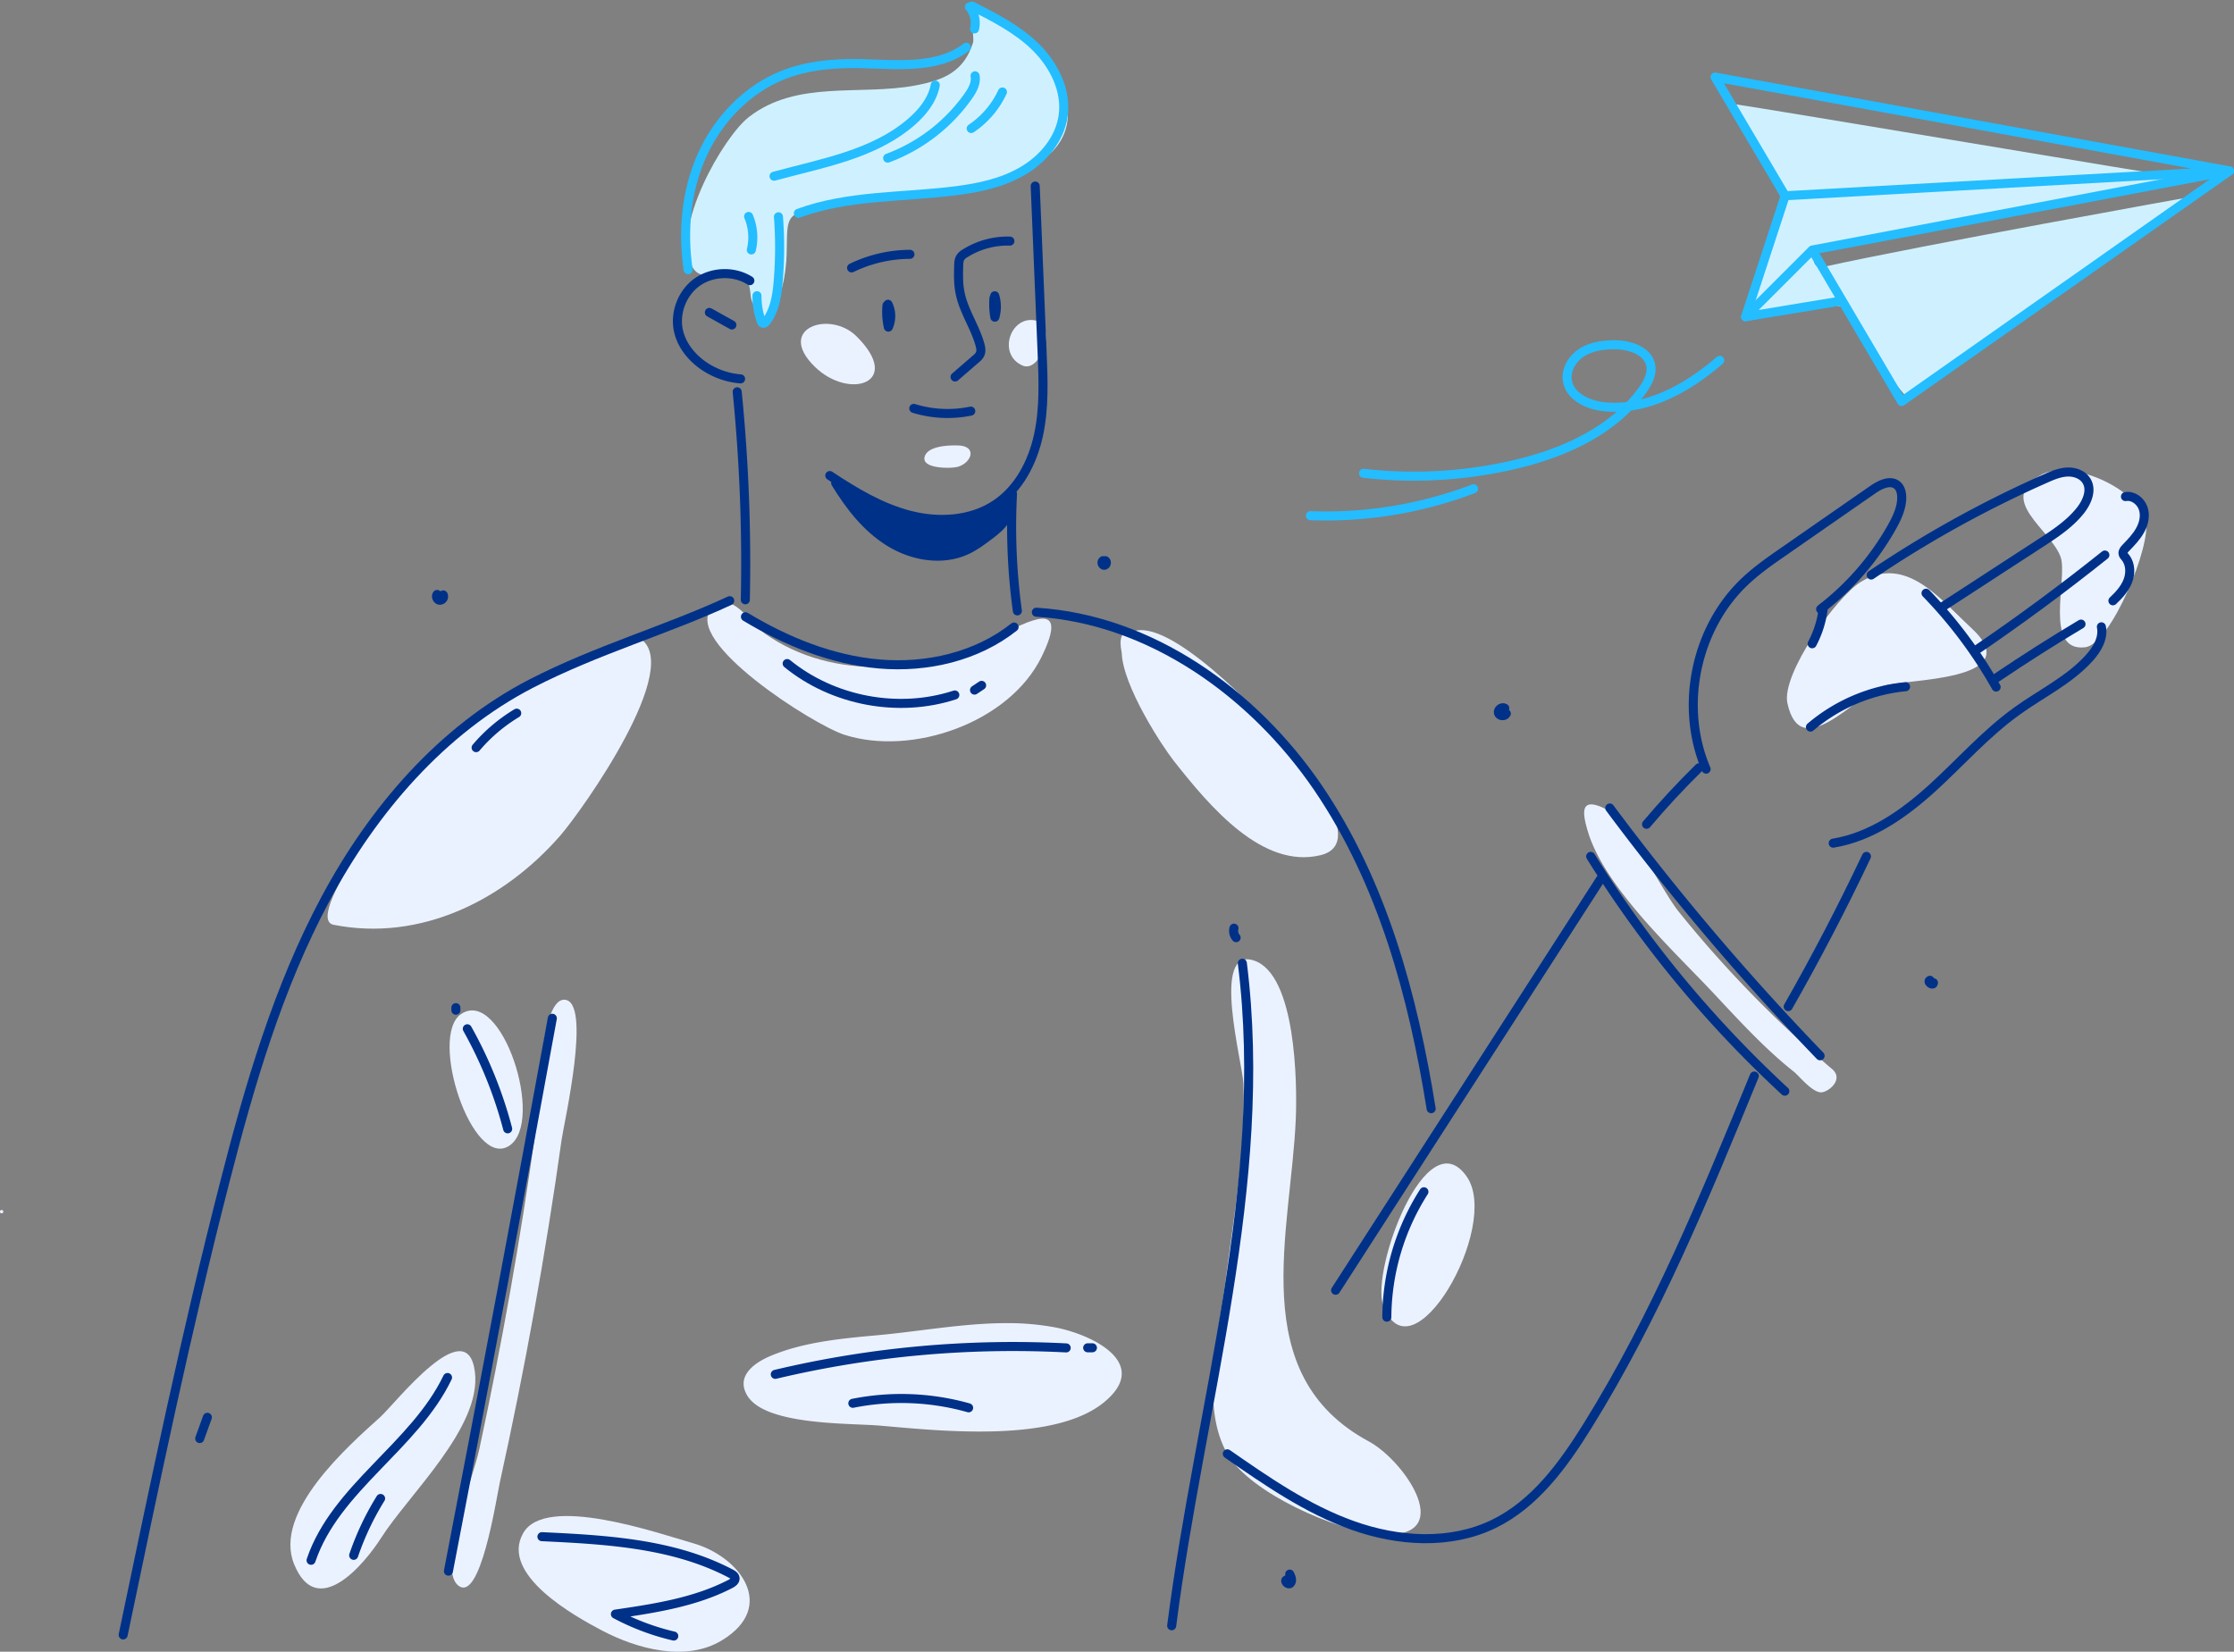 <svg xmlns="http://www.w3.org/2000/svg" width="1975.926" height="1461.156" viewBox="0 0 1975.926 1461.156">
  <rect x="0" y="0" width="1975.926" height="1461.156" fill="#808080" stroke="none"/>
  <g id="Message_Sent" data-name="Message Sent" transform="translate(-459.574 -398.619)">
    <g id="shadow">
      <g id="Group_67" data-name="Group 67">
        <path id="Path_438" data-name="Path 438" d="M1180.1,722.9c30.6,30.1,78.8,14.5,36.9-26.9C1193.5,672.8,1145.5,688.9,1180.1,722.9Z" fill="#ebf2ff"/>
        <path id="Path_439" data-name="Path 439" d="M1364,722c16,7,31-36.4,11-40C1353.1,678,1341.6,712.2,1364,722Z" fill="#ebf2ff"/>
        <path id="Path_440" data-name="Path 440" d="M1298.9,812.4a39.168,39.168,0,0,0,7.7-.8c12.5-3.6,17.4-18.2.7-18.9-7.5-.3-26,.1-29.6,9.1C1274.2,810.6,1288.8,812.6,1298.9,812.4Z" fill="#ebf2ff"/>
        <path id="Path_441" data-name="Path 441" d="M1206.4,1048.6c59.7,19.2,145.8-10.5,174.4-68.9,25.6-52.3-11.3-31.7-38.9-18.2-32.2,15.8-67.5,26.3-103.5,27.1-36.2.8-72.5-8.4-102.3-29.5-12.9-9.2-30.7-40.7-47.2-22.1C1063.4,966,1178.3,1039.5,1206.4,1048.6Z" fill="#ebf2ff"/>
        <path id="Path_442" data-name="Path 442" d="M754.6,1216.7c76.9,15.2,150.7-21.7,200.6-79,18.8-21.6,111.1-151.2,69.6-174.8-7-4-111.8,44.1-178.8,97.1C830.8,1072,724.8,1210.8,754.6,1216.7Z" fill="#ebf2ff"/>
        <path id="Path_443" data-name="Path 443" d="M867.5,1295.6c-29.2,19.5,9.8,138.3,42.6,116.5C942,1390.9,903.2,1271.8,867.5,1295.6Z" fill="#ebf2ff"/>
        <path id="Path_444" data-name="Path 444" d="M879.6,1612.2c-6.8-54.2-70.6,28.2-83.6,39.9-28.8,26-95,84.1-76.3,130.2,20.2,49.9,61.8.6,77.2-23.6C821.4,1720.4,885.8,1660.9,879.6,1612.2Z" fill="#ebf2ff"/>
        <path id="Path_445" data-name="Path 445" d="M956.3,1406.9c2-14.5,27.4-124.2,2.1-123.9-22.2.3-23.3,103.4-25.5,119.1q-19.65,140.1-49.4,278.6c-5.4,25.1-36.2,103.6-19.5,119.7,20.3,19.5,34.6-76.6,37.8-91.1Q934.95,1559.15,956.3,1406.9Z" fill="#ebf2ff"/>
        <path id="Path_446" data-name="Path 446" d="M1072.3,1763.7c-29.7-8.4-130.2-43.8-150-8.8-20.8,36.7,45.9,73.6,70.1,86.3,30.2,15.8,73.5,28,105.5,8.6C1147.4,1820,1114.1,1775.4,1072.3,1763.7Z" fill="#ebf2ff"/>
        <path id="Path_447" data-name="Path 447" d="M1349.7,1569.1c-37.7,0-76.1,7.2-113,10.6-31.8,2.9-66.1,5.9-95.8,18.5-14.5,6.2-30.7,17.9-20.3,35.1,16.2,26.6,90.8,24.1,117.7,26.5,52.1,4.5,153.6,15.7,197.9-20.8,42-34.6-11-60-43.7-66.2A227.747,227.747,0,0,0,1349.7,1569.1Z" fill="#ebf2ff"/>
        <path id="Path_448" data-name="Path 448" d="M1670.2,1673.7c-109.7-59.1-68.6-185.5-64.5-286.1,1.2-29.7.4-127-37.1-139.3-38.5-12.7-9.7,91.5-9.2,109.5,1.8,58.4-8.4,116.4-15.9,174-5.8,44.9-23,112.2,2.3,154,20.3,33.5,94.8,66.8,133.7,69.9C1749.7,1761.5,1703.1,1691.5,1670.2,1673.7Z" fill="#ebf2ff"/>
        <path id="Path_449" data-name="Path 449" d="M1756.9,1439.5c-35.7-51.4-84.8,82.6-74,113.3C1707.5,1622.3,1787.5,1483.5,1756.9,1439.5Z" fill="#ebf2ff"/>
        <path id="Path_450" data-name="Path 450" d="M2080.1,1344.4a1029.829,1029.829,0,0,1-135.9-139.5c-15.2-18.9-44.7-80.9-64.8-90.8-22-10.8-20.8,2.4-15.2,20.7,15.3,50,77.8,106.8,112.8,144.4,21.7,23.2,44.1,47.6,69,67.3,5,3.9,17.6,20.2,25.7,18.3C2079.2,1363,2089.7,1352.6,2080.1,1344.4Z" fill="#ebf2ff"/>
        <path id="Path_451" data-name="Path 451" d="M2202.9,953.9c-27-24.8-57.4-65.1-97.5-40.5-21.4,13.1-70.5,81.4-64.9,107.3,11.7,53.8,59.7-6.4,84.8-15.3C2142.8,999.1,2255,1001.9,2202.9,953.9Z" fill="#ebf2ff"/>
        <path id="Path_452" data-name="Path 452" d="M2357.4,859.4c-7.8-29-66.4-55-92.5-40.7-40.2,21.9,8.8,48.4,17.3,72.8,6.4,18.5-15.4,84.1,21.7,79.7C2326.7,968.5,2362.9,880,2357.4,859.4Z" fill="#ebf2ff"/>
        <path id="Path_453" data-name="Path 453" d="M461,1469a1.5,1.5,0,0,0,0,3A1.5,1.5,0,0,0,461,1469Z" fill="#ebf2ff"/>
        <path id="Path_454" data-name="Path 454" d="M1592.8,1051.3c-17.6-21.1-100.1-108.3-132-93.6-9.7-1.8-11.6,6-9.1,18.3,1,29.5,35.5,82.3,46.3,96,32.3,41,78.3,95.3,129.3,83.2C1675,1144,1599.7,1059.6,1592.8,1051.3Z" fill="#ebf2ff"/>
      </g>
    </g>
    <g id="color_shadow">
      <g id="Group_68" data-name="Group 68">
        <path id="Path_455" data-name="Path 455" d="M2071.7,634.9c-9.4,2.1-11.1-12.8-1.7-14.9,23.7-5.3,47.6-9.7,71.5-13.6,83.4-13.8,249.4-49.8,249.7-50.2-14.9-1.7-367.1-61.2-400.4-65.9,9.3,14.5,56.2,77.8,41.6,102.2-11.3,30.6-17.6,47.2-25.7,71.5-9.7,29.1,61.1.5,81.9,5.7h.2c16.9,26.7,34.1,53.1,54.6,77.3,3.3,3.8,9.2,2.9,12.7,0,68.9-57,229.9-165.7,244.6-174.8C2398.8,572.5,2156.4,616,2071.7,634.9Z" fill="#cff1ff"/>
        <path id="Path_456" data-name="Path 456" d="M1166,587c70-22,286-4,228.5-124.3-8.7-18.3-63.1-65.4-76.6-49.2.9-1,3.2,19.8,2.4,22.6-8,25.6-25.4,33.4-51.5,38.2-49,9.1-104.3-5.1-146.8,27.8-22.9,17.7-69.4,99.3-50,132.8,9.5,16.4,30.4-1.5,41.5,5.6,14.6,9.4,6.1,21.1,14,29.1,9.7,9.9,11.2,18.1,19.2-2.4C1164.3,622,1146.3,593.2,1166,587Z" fill="#cff1ff"/>
      </g>
    </g>
    <g id="outline">
      <g id="Group_69" data-name="Group 69">
        <path id="Path_457" data-name="Path 457" d="M1122.8,646.9c-14.1-8.9-33.5-8.2-47,1.6-13.4,9.8-20,28.1-15.8,44.2,2.9,11.2,10.4,20.8,19.6,27.8a67.535,67.535,0,0,0,35,13.3" fill="none" stroke="#003188" stroke-linecap="round" stroke-linejoin="round" stroke-miterlimit="10" stroke-width="8"/>
        <path id="Path_458" data-name="Path 458" d="M1087,675c6.6,3.7,13.3,7.4,19.9,11.1" fill="none" stroke="#003188" stroke-linecap="round" stroke-linejoin="round" stroke-miterlimit="10" stroke-width="8"/>
        <path id="Path_459" data-name="Path 459" d="M1244.1,668.8a61.987,61.987,0,0,0,1.2,19.2,23.8,23.8,0,0,0-.3-20.2" fill="none" stroke="#003188" stroke-linecap="round" stroke-linejoin="round" stroke-miterlimit="10" stroke-width="8"/>
        <path id="Path_460" data-name="Path 460" d="M1212.8,635.6a119.789,119.789,0,0,1,51.6-12" fill="none" stroke="#003188" stroke-linecap="round" stroke-linejoin="round" stroke-miterlimit="10" stroke-width="8"/>
        <path id="Path_461" data-name="Path 461" d="M1352.8,611.9a70.818,70.818,0,0,0-39.6,10.8,11.546,11.546,0,0,0-4.3,3.9c-1.2,2.1-1.3,4.6-1.4,7-.2,8-.4,16.1,1.2,23.9,3.1,16.1,13.2,30.1,17.6,45.9.7,2.6,1.3,5.5.3,8-.8,2.2-2.7,3.8-4.5,5.3-5.9,5.1-11.9,10.3-17.8,15.4" fill="none" stroke="#003188" stroke-linecap="round" stroke-linejoin="round" stroke-miterlimit="10" stroke-width="8"/>
        <path id="Path_462" data-name="Path 462" d="M1338.7,662.4a67.462,67.462,0,0,0,.8,16.8,32.876,32.876,0,0,0-.1-18.9" fill="none" stroke="#003188" stroke-linecap="round" stroke-linejoin="round" stroke-miterlimit="10" stroke-width="8"/>
        <path id="Path_463" data-name="Path 463" d="M1267.8,759.9a101.325,101.325,0,0,0,50.4,2.4" fill="none" stroke="#003188" stroke-linecap="round" stroke-linejoin="round" stroke-miterlimit="10" stroke-width="8"/>
        <path id="Path_464" data-name="Path 464" d="M1375.2,563.2q3,73.65,6.1,147.3c1,24.4,2,49.2-3.2,73.1s-17.3,47.3-37.6,61c-21.9,14.8-50.7,16.4-76.3,9.8s-48.7-20.5-70.7-35.1" fill="none" stroke="#003188" stroke-linecap="round" stroke-linejoin="round" stroke-miterlimit="10" stroke-width="8"/>
        <path id="Path_465" data-name="Path 465" d="M1355.1,835.6a549.865,549.865,0,0,0,4.3,103.4" fill="none" stroke="#003188" stroke-linecap="round" stroke-linejoin="round" stroke-miterlimit="10" stroke-width="8"/>
        <path id="Path_466" data-name="Path 466" d="M1111.6,745.2a1527.511,1527.511,0,0,1,7.2,184" fill="none" stroke="#003188" stroke-linecap="round" stroke-linejoin="round" stroke-miterlimit="10" stroke-width="8"/>
        <path id="Path_467" data-name="Path 467" d="M1198.7,825.9c12.4,20.3,27.4,39.7,47.7,52.2,20.2,12.5,46.5,17.1,68.1,7.1,7.1-3.3,13.5-8,19.8-12.8,5.5-4.1,11-8.5,14.6-14.3s4.9-13.6,1.5-19.5c-18.9,19.2-47.9,26.4-74.6,22.7-26.7-3.6-51.3-16.8-72.7-33.3" fill="#003188" stroke="#003188" stroke-linecap="round" stroke-linejoin="round" stroke-miterlimit="10" stroke-width="8"/>
        <path id="Path_468" data-name="Path 468" d="M1105,930c-56,26-117.5,43.4-175.5,73.3-79.2,40.9-139.9,111.8-182,190.4s-67.2,165-89.3,251.4c-34,132.3-61.8,266.1-89.7,399.8" fill="none" stroke="#003188" stroke-linecap="round" stroke-linejoin="round" stroke-miterlimit="10" stroke-width="8"/>
        <path id="Path_469" data-name="Path 469" d="M872.9,1308.7a375.589,375.589,0,0,1,35.7,88.5" fill="none" stroke="#003188" stroke-linecap="round" stroke-linejoin="round" stroke-miterlimit="10" stroke-width="8"/>
        <path id="Path_470" data-name="Path 470" d="M948.1,1299.4q-44.7,244.8-91.9,489.1" fill="none" stroke="#003188" stroke-linecap="round" stroke-linejoin="round" stroke-miterlimit="10" stroke-width="8"/>
        <path id="Path_471" data-name="Path 471" d="M855.4,1617.2c-29.3,61-99,97.5-120.7,161.7" fill="none" stroke="#003188" stroke-linecap="round" stroke-linejoin="round" stroke-miterlimit="10" stroke-width="8"/>
        <path id="Path_472" data-name="Path 472" d="M796.2,1724.2a246.266,246.266,0,0,0-23.8,50.3" fill="none" stroke="#003188" stroke-linecap="round" stroke-linejoin="round" stroke-miterlimit="10" stroke-width="8"/>
        <path id="Path_473" data-name="Path 473" d="M1118.9,944.2c36.1,21.8,76.3,38.2,118.4,41.8s86.2-6.5,119.2-32.7" fill="none" stroke="#003188" stroke-linecap="round" stroke-linejoin="round" stroke-miterlimit="10" stroke-width="8"/>
        <path id="Path_474" data-name="Path 474" d="M1155.8,985.6c40.6,33.2,98.5,44.1,148.3,27.8" fill="none" stroke="#003188" stroke-linecap="round" stroke-linejoin="round" stroke-miterlimit="10" stroke-width="8"/>
        <path id="Path_475" data-name="Path 475" d="M1558.4,1250.7c24.5,195.7-37.4,390.5-62.5,586.1" fill="none" stroke="#003188" stroke-linecap="round" stroke-linejoin="round" stroke-miterlimit="10" stroke-width="8"/>
        <path id="Path_476" data-name="Path 476" d="M1145.3,1614.4a909.148,909.148,0,0,1,257.3-23.4" fill="none" stroke="#003188" stroke-linecap="round" stroke-linejoin="round" stroke-miterlimit="10" stroke-width="8"/>
        <path id="Path_477" data-name="Path 477" d="M1213.9,1640a218.977,218.977,0,0,1,102.4,4" fill="none" stroke="#003188" stroke-linecap="round" stroke-linejoin="round" stroke-miterlimit="10" stroke-width="8"/>
        <path id="Path_478" data-name="Path 478" d="M938.9,1758c57.1,2.7,116.3,6,166.9,32.6,1.8.9,3.8,2.2,3.9,4.2.2,2.4-2.2,4-4.3,5.1-31.2,16.1-66.7,21.5-101.5,26.6a211.487,211.487,0,0,0,51.6,19.4" fill="none" stroke="#003188" stroke-linecap="round" stroke-linejoin="round" stroke-miterlimit="10" stroke-width="8"/>
        <path id="Path_479" data-name="Path 479" d="M1376.2,940.2c101.1,6.3,191.9,71.5,249,155.1,57,83.7,84.2,184.1,100.2,284.1" fill="none" stroke="#003188" stroke-linecap="round" stroke-linejoin="round" stroke-miterlimit="10" stroke-width="8"/>
        <path id="Path_480" data-name="Path 480" d="M1640.9,1540q117.45-182.4,235-364.7" fill="none" stroke="#003188" stroke-linecap="round" stroke-linejoin="round" stroke-miterlimit="10" stroke-width="8"/>
        <path id="Path_481" data-name="Path 481" d="M1883.4,1113.4a2259.906,2259.906,0,0,0,186,219.2" fill="none" stroke="#003188" stroke-linecap="round" stroke-linejoin="round" stroke-miterlimit="10" stroke-width="8"/>
        <path id="Path_482" data-name="Path 482" d="M1866.5,1156.2a1009.6,1009.6,0,0,0,171.7,207.7" fill="none" stroke="#003188" stroke-linecap="round" stroke-linejoin="round" stroke-miterlimit="10" stroke-width="8"/>
        <path id="Path_483" data-name="Path 483" d="M2011.2,1350.5c-43.4,105.9-87.1,212.4-147.6,309.6-21.4,34.4-46.5,69-83,86.7-38.4,18.6-84.5,15.6-124.7,1.2-40.2-14.3-75.8-39-110.8-63.3" fill="none" stroke="#003188" stroke-linecap="round" stroke-linejoin="round" stroke-miterlimit="10" stroke-width="8"/>
        <path id="Path_484" data-name="Path 484" d="M1719,1452.9a208.592,208.592,0,0,0-32.8,110.9" fill="none" stroke="#003188" stroke-linecap="round" stroke-linejoin="round" stroke-miterlimit="10" stroke-width="8"/>
        <path id="Path_485" data-name="Path 485" d="M1679.6,1583.9" fill="none" stroke="#003188" stroke-linecap="round" stroke-linejoin="round" stroke-miterlimit="10" stroke-width="8"/>
        <path id="Path_486" data-name="Path 486" d="M1326.3,1009.8" fill="none" stroke="#003188" stroke-linecap="round" stroke-linejoin="round" stroke-miterlimit="10" stroke-width="8"/>
        <path id="Path_487" data-name="Path 487" d="M916.6,1029.5a145.744,145.744,0,0,0-35.9,30.5" fill="none" stroke="#003188" stroke-linecap="round" stroke-linejoin="round" stroke-miterlimit="10" stroke-width="8"/>
        <path id="Path_488" data-name="Path 488" d="M1915.9,1127.8q22.05-26.1,46.4-50" fill="none" stroke="#003188" stroke-linecap="round" stroke-linejoin="round" stroke-miterlimit="10" stroke-width="8"/>
        <path id="Path_489" data-name="Path 489" d="M1968.6,1079c-23.7-55.3-9.4-124.7,34.3-166,10.8-10.2,23-18.7,35.2-27.1q39-27.15,78-54.2c6.5-4.5,15.8-9,21.7-3.7,2.9,2.6,3.8,6.9,3.8,10.8,0,9.3-4.2,18-8.7,26.1a239.848,239.848,0,0,1-63,72.6" fill="none" stroke="#003188" stroke-linecap="round" stroke-linejoin="round" stroke-miterlimit="10" stroke-width="8"/>
        <path id="Path_490" data-name="Path 490" d="M2062.4,968.1a89.257,89.257,0,0,0,9.9-32.3" fill="none" stroke="#003188" stroke-linecap="round" stroke-linejoin="round" stroke-miterlimit="10" stroke-width="8"/>
        <path id="Path_491" data-name="Path 491" d="M2114.6,907.3a990.045,990.045,0,0,1,154.5-85.5c6-2.7,12.3-5.3,18.9-5.6s13.7,2.2,17.1,7.9c4.9,8,.5,18.5-5.3,25.9-9.6,12.2-22.9,20.9-36,29.4l-84.9,55.2" fill="none" stroke="#003188" stroke-linecap="round" stroke-linejoin="round" stroke-miterlimit="10" stroke-width="8"/>
        <path id="Path_492" data-name="Path 492" d="M2339.5,837.9c6.7-1.2,13.3,3.8,15.6,10.2s.7,13.6-2.6,19.5c-3.2,5.9-8,10.8-12.7,15.7-1.3,1.3-2.6,2.9-2.5,4.8.1,1.5,1.3,2.7,2.3,3.9,4.5,5.7,4.6,14.1,1.9,20.8-2.7,6.8-7.8,12.3-13.1,17.3" fill="none" stroke="#003188" stroke-linecap="round" stroke-linejoin="round" stroke-miterlimit="10" stroke-width="8"/>
        <path id="Path_493" data-name="Path 493" d="M2321.3,889.6q-55.35,44.25-114,84.2" fill="none" stroke="#003188" stroke-linecap="round" stroke-linejoin="round" stroke-miterlimit="10" stroke-width="8"/>
        <path id="Path_494" data-name="Path 494" d="M2225.8,998q36.6-24.75,74.4-47.3" fill="none" stroke="#003188" stroke-linecap="round" stroke-linejoin="round" stroke-miterlimit="10" stroke-width="8"/>
        <path id="Path_495" data-name="Path 495" d="M2318.2,953.1c2.1,10.1-3.9,20.1-10.9,27.8-17.6,19.4-42,31.1-63.3,46.4-27.6,19.7-50.2,45.5-75.3,68.4-25.1,22.8-54.2,43.3-87.7,48.8" fill="none" stroke="#003188" stroke-linecap="round" stroke-linejoin="round" stroke-miterlimit="10" stroke-width="8"/>
        <path id="Path_496" data-name="Path 496" d="M2110.4,1156.2q-32.1,67.8-69.2,132.9" fill="none" stroke="#003188" stroke-linecap="round" stroke-linejoin="round" stroke-miterlimit="10" stroke-width="8"/>
        <path id="Path_497" data-name="Path 497" d="M2060.9,1041.8a153.136,153.136,0,0,1,84.1-35.7" fill="none" stroke="#003188" stroke-linecap="round" stroke-linejoin="round" stroke-miterlimit="10" stroke-width="8"/>
        <path id="Path_498" data-name="Path 498" d="M2163.1,923.4a402.758,402.758,0,0,1,62,83" fill="none" stroke="#003188" stroke-linecap="round" stroke-linejoin="round" stroke-miterlimit="10" stroke-width="8"/>
        <path id="Path_499" data-name="Path 499" d="M846.2,924.5c-1.4,1.8.1,5,2.4,5.1a3.318,3.318,0,0,0,3-4.7" fill="none" stroke="#003188" stroke-linecap="round" stroke-linejoin="round" stroke-miterlimit="10" stroke-width="8"/>
        <path id="Path_500" data-name="Path 500" d="M1478.8,550" fill="none" stroke="#003188" stroke-linecap="round" stroke-linejoin="round" stroke-miterlimit="10" stroke-width="8"/>
        <path id="Path_501" data-name="Path 501" d="M1435.1,894.6c-1.6,1-.8,4.1,1.1,4.1s2.7-3.1,1.1-4.1" fill="none" stroke="#003188" stroke-linecap="round" stroke-linejoin="round" stroke-miterlimit="10" stroke-width="8"/>
        <path id="Path_502" data-name="Path 502" d="M1790.5,1025.1c-2.6-1.6-6.4,1.4-5.6,4.3.9,2.9,5.7,3.2,7,.5" fill="none" stroke="#003188" stroke-linecap="round" stroke-linejoin="round" stroke-miterlimit="10" stroke-width="8"/>
        <path id="Path_503" data-name="Path 503" d="M1597.7,1796.1c-2.8.6,1.2,5.2,3.2,3.1s.7-5.5-.6-8.1" fill="none" stroke="#003188" stroke-linecap="round" stroke-linejoin="round" stroke-miterlimit="10" stroke-width="8"/>
        <path id="Path_504" data-name="Path 504" d="M2166.6,1265.8c-3,1.2,2.9,5.4,3.1,2.2" fill="none" stroke="#003188" stroke-linecap="round" stroke-linejoin="round" stroke-miterlimit="10" stroke-width="8"/>
      </g>
      <path id="Path_505" data-name="Path 505" d="M1551,1219.7a9.171,9.171,0,0,0,1.9,8.4" fill="none" stroke="#003188" stroke-linecap="round" stroke-linejoin="round" stroke-miterlimit="10" stroke-width="8"/>
      <path id="Path_506" data-name="Path 506" d="M1321.5,1009.1l6.3-4.2" fill="none" stroke="#003188" stroke-linecap="round" stroke-linejoin="round" stroke-miterlimit="10" stroke-width="8"/>
      <path id="Path_507" data-name="Path 507" d="M1421.6,1590.9h4.2" fill="none" stroke="#003188" stroke-linecap="round" stroke-linejoin="round" stroke-miterlimit="10" stroke-width="8"/>
      <path id="Path_508" data-name="Path 508" d="M1688.6,1582.6" fill="none" stroke="#003188" stroke-linecap="round" stroke-linejoin="round" stroke-miterlimit="10" stroke-width="8"/>
      <path id="Path_509" data-name="Path 509" d="M862.8,1292.3V1290" fill="none" stroke="#003188" stroke-linecap="round" stroke-linejoin="round" stroke-miterlimit="10" stroke-width="8"/>
      <path id="Path_510" data-name="Path 510" d="M643,1652.4c-2.3,6.3-4.5,12.5-6.8,18.8" fill="none" stroke="#003188" stroke-linecap="round" stroke-linejoin="round" stroke-miterlimit="10" stroke-width="8"/>
      <path id="Path_511" data-name="Path 511" d="M2085.9,1540.2" fill="none" stroke="#003188" stroke-linecap="round" stroke-linejoin="round" stroke-miterlimit="10" stroke-width="8"/>
    </g>
    <g id="color_outline">
      <g id="Group_71" data-name="Group 71">
        <g id="Group_70" data-name="Group 70">
          <path id="Path_512" data-name="Path 512" d="M1129.1,660.2a65.247,65.247,0,0,0,3.7,22.3c.3.8.7,1.8,1.5,2,1.1.4,2.2-.6,3-1.6,7.6-10,9.6-23.2,10.6-35.7a359.04,359.04,0,0,0,.2-56.8" fill="none" stroke="#24bdff" stroke-linecap="round" stroke-linejoin="round" stroke-miterlimit="10" stroke-width="8"/>
          <path id="Path_513" data-name="Path 513" d="M1068.2,637.2c-5-34.1-1.8-69.8,12.3-101.2s39.6-58.3,71.6-71c21.6-8.6,45.3-10.6,68.5-10.1,32.3.7,68,5.1,93.7-14.5" fill="none" stroke="#24bdff" stroke-linecap="round" stroke-linejoin="round" stroke-miterlimit="10" stroke-width="8"/>
          <path id="Path_514" data-name="Path 514" d="M1165.7,587.3c44.1-16.2,92.4-14,139-19.9,20.7-2.6,41.5-7,59.5-17.6,18-10.5,32.8-28.1,35.7-48.7,3.2-22.3-8-44.7-24-60.6s-36.5-26.3-56.5-36.5" fill="none" stroke="#24bdff" stroke-linecap="round" stroke-linejoin="round" stroke-miterlimit="10" stroke-width="8"/>
          <path id="Path_515" data-name="Path 515" d="M1317,404.7a22.2,22.2,0,0,1,4.5,19.5" fill="none" stroke="#24bdff" stroke-linecap="round" stroke-linejoin="round" stroke-miterlimit="10" stroke-width="8"/>
          <path id="Path_516" data-name="Path 516" d="M1286.8,473.9c-2.4,13.1-11.3,24.1-21.4,32.8-33.2,28.6-78.9,36.3-121.2,47.8" fill="none" stroke="#24bdff" stroke-linecap="round" stroke-linejoin="round" stroke-miterlimit="10" stroke-width="8"/>
          <path id="Path_517" data-name="Path 517" d="M1322,465.7c1.2,6.5-2.4,12.8-6.2,18.2a151.863,151.863,0,0,1-71.1,54.6" fill="none" stroke="#24bdff" stroke-linecap="round" stroke-linejoin="round" stroke-miterlimit="10" stroke-width="8"/>
          <path id="Path_518" data-name="Path 518" d="M1346.2,480a79.251,79.251,0,0,1-27.6,32.3" fill="none" stroke="#24bdff" stroke-linecap="round" stroke-linejoin="round" stroke-miterlimit="10" stroke-width="8"/>
          <path id="Path_519" data-name="Path 519" d="M1121.7,590.1a47.7,47.7,0,0,1,2.4,29.6" fill="none" stroke="#24bdff" stroke-linecap="round" stroke-linejoin="round" stroke-miterlimit="10" stroke-width="8"/>
          <path id="Path_520" data-name="Path 520" d="M1665.6,817.3a391.8,391.8,0,0,0,131.3-7.2c44.1-10,88.6-29.4,115.2-66,4.7-6.5,9-14.3,7.5-22.2-2.5-13.3-19-18.4-32.6-18.3-9.9.1-20.1,1.6-28.4,6.9s-14.3,15.2-12.7,25c2.4,14.3,18.8,21.7,33.3,23,37.3,3.4,73.1-16.5,101.4-41.1" fill="none" stroke="#24bdff" stroke-linecap="round" stroke-linejoin="round" stroke-miterlimit="10" stroke-width="8"/>
          <path id="Path_521" data-name="Path 521" d="M1762.9,831a366.591,366.591,0,0,1-144.3,23.8" fill="none" stroke="#24bdff" stroke-linecap="round" stroke-linejoin="round" stroke-miterlimit="10" stroke-width="8"/>
          <path id="Path_522" data-name="Path 522" d="M2062.5,619.8l369-70-290,204-52.7-89.4-26.3-44.6-59,59,85-14" fill="none" stroke="#24bdff" stroke-linecap="round" stroke-linejoin="round" stroke-miterlimit="10" stroke-width="8"/>
          <path id="Path_523" data-name="Path 523" d="M2003.5,678.8l35-107,393-22-455-83,62,105" fill="none" stroke="#24bdff" stroke-linecap="round" stroke-linejoin="round" stroke-miterlimit="10" stroke-width="8"/>
        </g>
      </g>
    </g>
  </g>
</svg>
